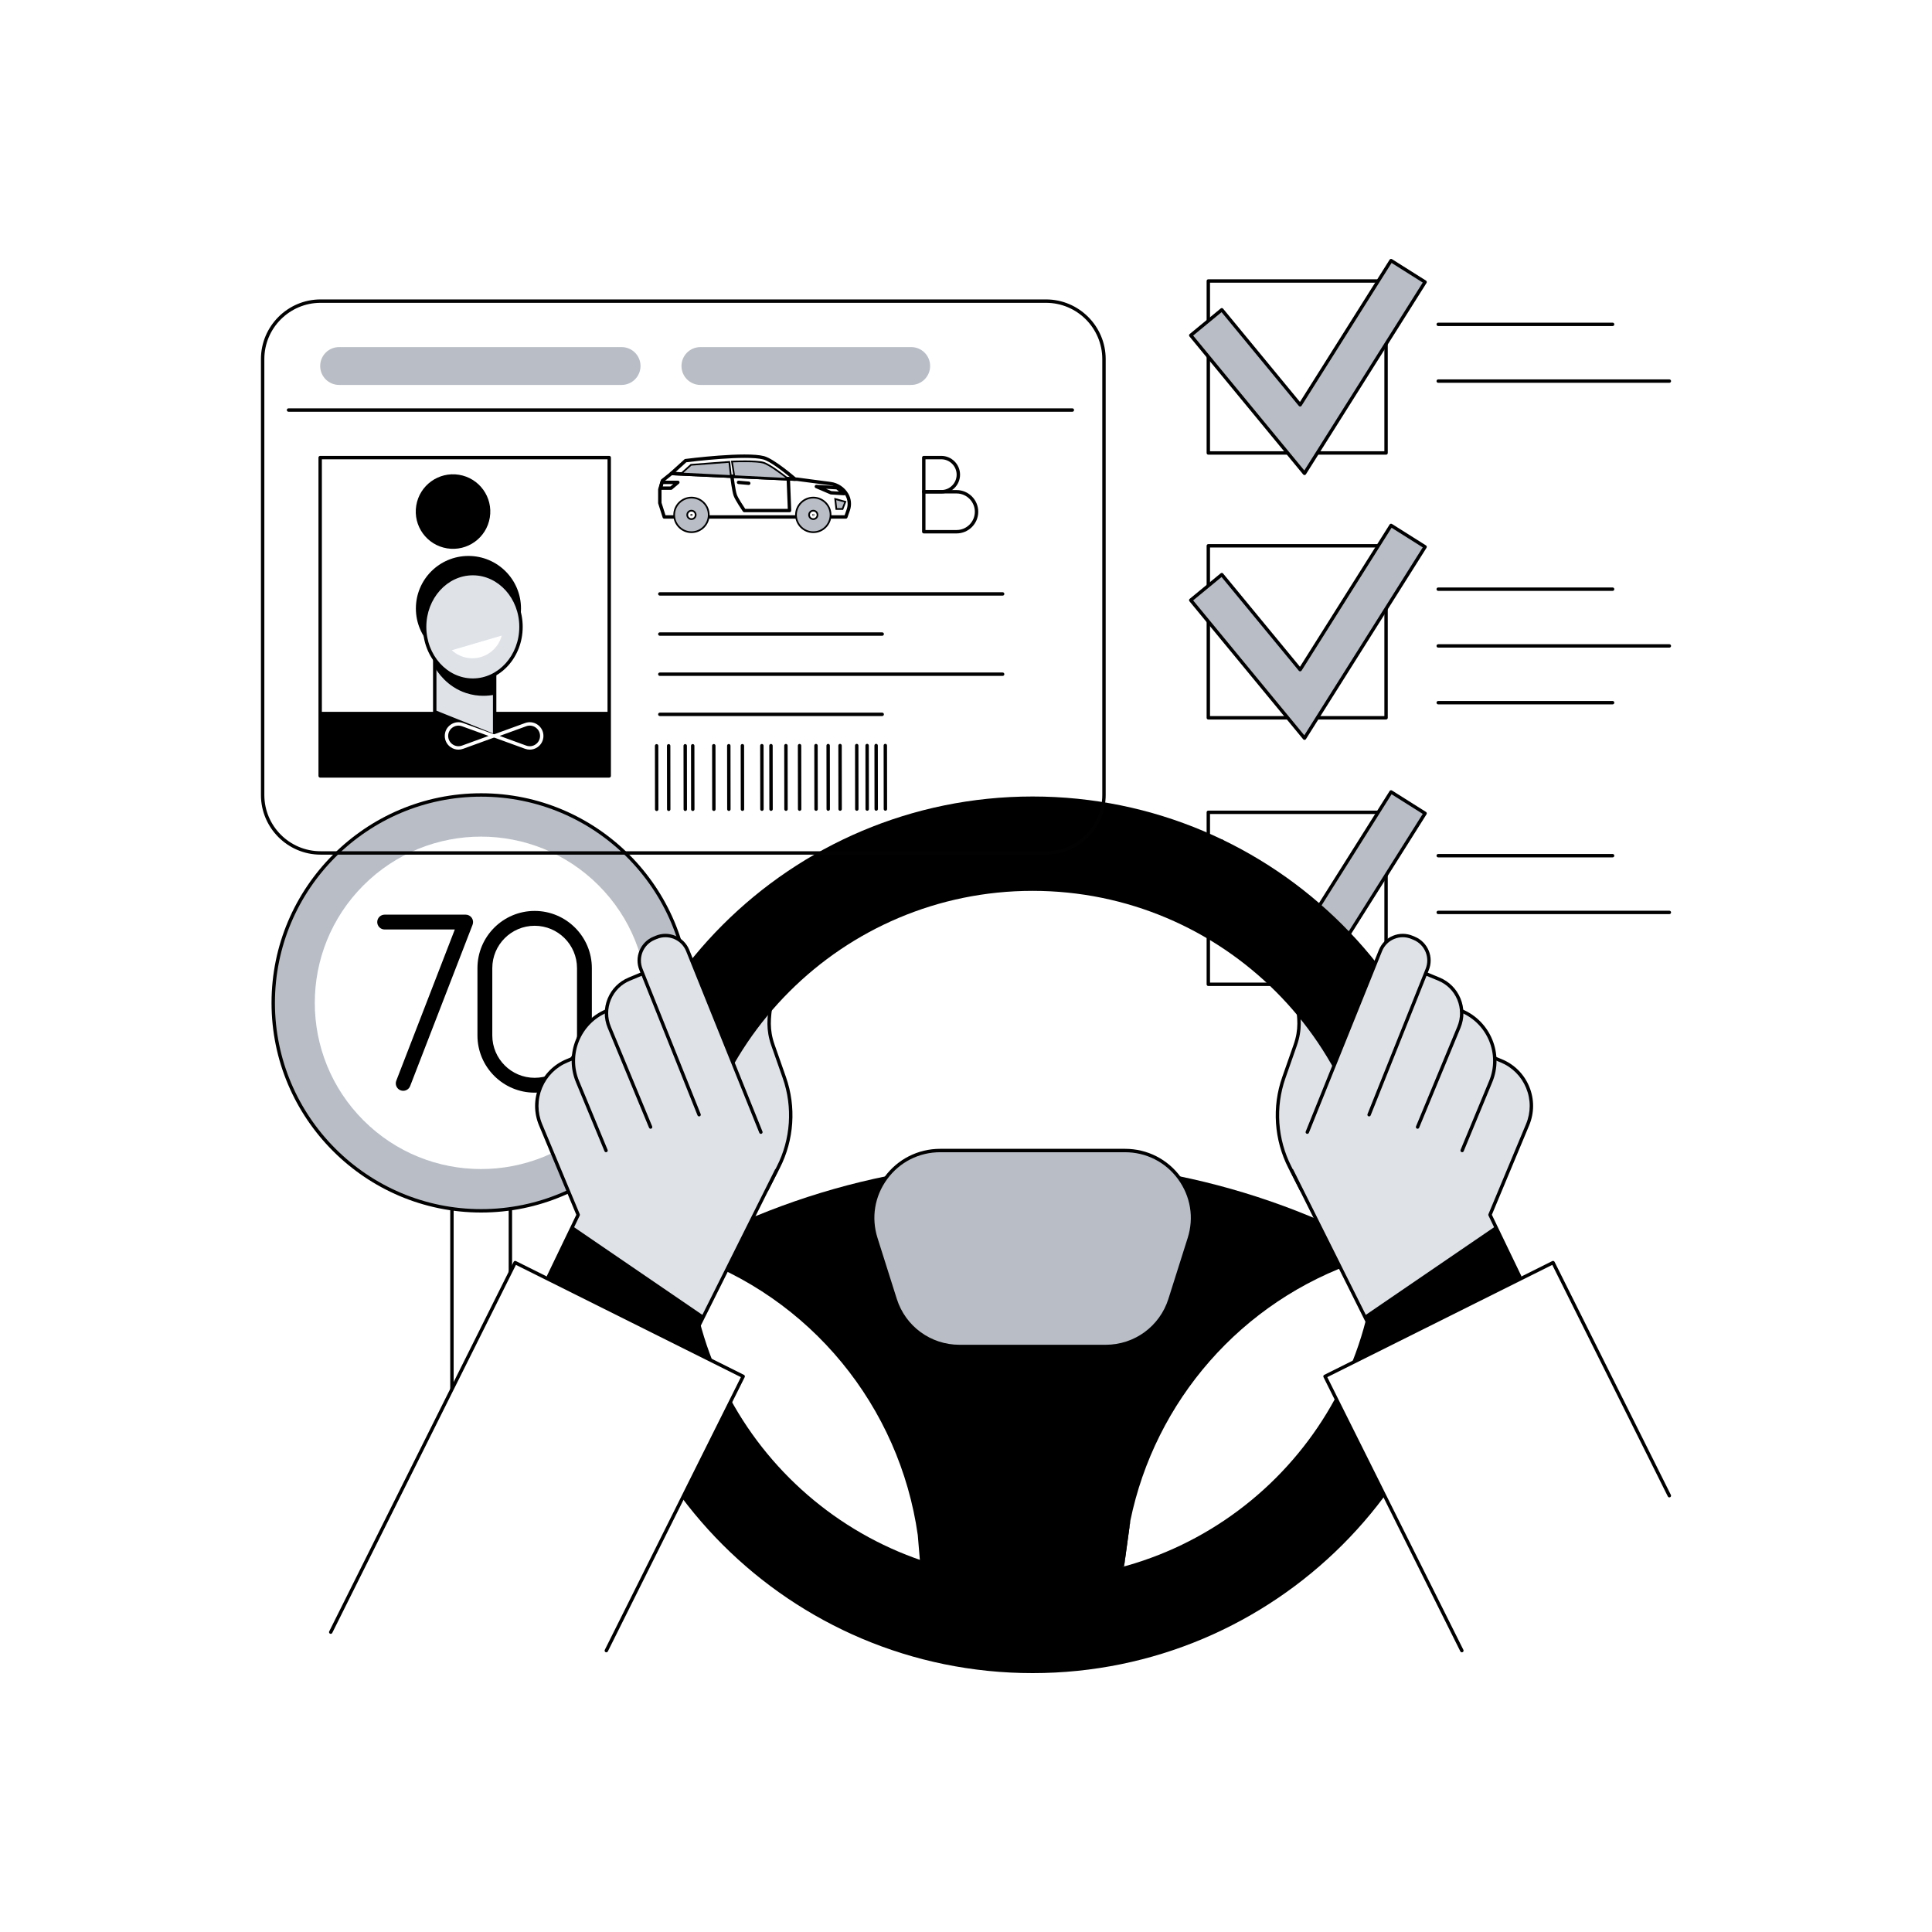 <?xml version="1.0" encoding="utf-8"?>
<!-- Generator: Adobe Illustrator 27.5.0, SVG Export Plug-In . SVG Version: 6.00 Build 0)  -->
<svg version="1.1" xmlns="http://www.w3.org/2000/svg" xmlns:xlink="http://www.w3.org/1999/xlink" x="0px" y="0px"
	 viewBox="0 0 2500 2500" style="enable-background:new 0 0 2500 2500;" xml:space="preserve">
<g id="Background">
	<rect style="fill:#FFFFFF;" width="2500" height="2500"/>
</g>
<g id="Illustration">
	<g id="Driving_license_1_">
		<g>
			<g>
				<rect x="584.808" y="1442.429" style="fill:#FFFFFF;" width="75.626" height="521.657"/>
				<path d="M660.434,1966.289c-1.216,0-2.203-0.985-2.203-2.203v-519.454h-71.219v519.454c0,1.218-0.986,2.203-2.203,2.203
					c-1.216,0-2.203-0.985-2.203-2.203v-521.657c0-1.218,0.986-2.203,2.203-2.203h75.625c1.217,0,2.203,0.985,2.203,2.203v521.657
					C662.637,1965.304,661.651,1966.289,660.434,1966.289z"/>
			</g>
			<g>
				<circle style="fill:#B9BEC6;" cx="622.621" cy="1297.737" r="269.059"/>
				<path d="M622.621,1568.999c-149.573,0-271.261-121.686-271.261-271.261s121.687-271.263,271.261-271.263
					c149.575,0,271.262,121.688,271.262,271.263S772.196,1568.999,622.621,1568.999z M622.621,1030.881
					c-147.145,0-266.855,119.711-266.855,266.857c0,147.144,119.71,266.855,266.855,266.855s266.856-119.711,266.856-266.855
					C889.477,1150.592,769.766,1030.881,622.621,1030.881z"/>
				
					<ellipse transform="matrix(0.707 -0.707 0.707 0.707 -735.277 820.358)" style="fill:#FFFFFF;" cx="622.621" cy="1297.737" rx="215.104" ry="215.104"/>
				<g>
					<path d="M691.837,1413.896c-40.813,0-74.017-33.205-74.017-74.018v-87.12c0-40.815,33.205-74.02,74.017-74.02
						c40.815,0,74.02,33.205,74.02,74.02v87.12C765.856,1380.692,732.652,1413.896,691.837,1413.896z M691.837,1197.95
						c-30.219,0-54.805,24.587-54.805,54.807v87.12c0,30.22,24.586,54.806,54.805,54.806c30.221,0,54.807-24.586,54.807-54.806
						v-87.12C746.644,1222.537,722.058,1197.95,691.837,1197.95z"/>
					<path d="M521.754,1411.497c-1.154,0-2.324-0.209-3.464-0.65c-4.948-1.915-7.406-7.479-5.493-12.427l75.734-195.667h-90.791
						c-5.305,0-9.606-4.301-9.606-9.606c0-5.305,4.301-9.606,9.606-9.606h104.809c3.169,0,6.133,1.562,7.925,4.176
						c1.792,2.614,2.179,5.943,1.034,8.898l-80.793,208.741C529.24,1409.163,525.605,1411.497,521.754,1411.497z"/>
				</g>
			</g>
		</g>
		<g>
			<g>
				<g>
					<path d="M1793.564,1275.892h-230.009c-1.218,0-2.203-0.985-2.203-2.203V1051.13c0-1.218,0.985-2.203,2.203-2.203h230.009
						c1.218,0,2.203,0.985,2.203,2.203v222.559C1795.766,1274.907,1794.781,1275.892,1793.564,1275.892z M1565.758,1271.486h225.603
						v-218.153h-225.603V1271.486z"/>
				</g>
				<g>
					<polygon style="fill:#B9BEC6;" points="1688.011,1300.074 1540.834,1121.482 1580.994,1088.386 1682.38,1211.405 
						1800.028,1024.745 1844.055,1052.494 					"/>
					<path d="M1688.012,1302.277c-0.656,0-1.28-0.292-1.699-0.802l-147.178-178.592c-0.372-0.45-0.549-1.031-0.493-1.611
						c0.056-0.583,0.34-1.119,0.792-1.489l40.161-33.097c0.938-0.774,2.33-0.639,3.1,0.299l99.447,120.666l116.024-184.08
						c0.648-1.03,2.009-1.336,3.038-0.688l44.027,27.749c0.495,0.312,0.845,0.807,0.974,1.377c0.129,0.568,0.026,1.166-0.286,1.661
						l-156.043,247.58c-0.377,0.598-1.018,0.979-1.723,1.024C1688.104,1302.275,1688.057,1302.277,1688.012,1302.277z
						 M1543.933,1121.781l143.839,174.54l153.245-243.138l-40.301-25.399l-116.474,184.797c-0.376,0.598-1.017,0.979-1.723,1.024
						c-0.708,0.019-1.39-0.252-1.839-0.798l-99.985-121.321L1543.933,1121.781z"/>
				</g>
			</g>
			<g>
				<path d="M2086.713,1109.45h-225.666c-1.218,0-2.203-0.985-2.203-2.203c0-1.218,0.985-2.203,2.203-2.203h225.666
					c1.218,0,2.203,0.985,2.203,2.203C2088.916,1108.465,2087.931,1109.45,2086.713,1109.45z"/>
				<path d="M2160.145,1182.882h-299.098c-1.218,0-2.203-0.985-2.203-2.203c0-1.218,0.985-2.203,2.203-2.203h299.098
					c1.218,0,2.203,0.985,2.203,2.203C2162.348,1181.897,2161.363,1182.882,2160.145,1182.882z"/>
			</g>
			<g>
				<g>
					<path d="M1793.564,588.352h-230.009c-1.218,0-2.203-0.985-2.203-2.203V363.588c0-1.218,0.985-2.203,2.203-2.203h230.009
						c1.218,0,2.203,0.985,2.203,2.203v222.561C1795.766,587.367,1794.781,588.352,1793.564,588.352z M1565.758,583.947h225.603
						V365.791h-225.603V583.947z"/>
				</g>
				<g>
					<polygon style="fill:#B9BEC6;" points="1688.011,612.533 1540.834,433.941 1580.994,400.845 1682.38,523.864 1800.028,337.204 
						1844.055,364.953 					"/>
					<path d="M1688.012,614.735c-0.656,0-1.28-0.293-1.699-0.802L1539.134,435.34c-0.372-0.45-0.549-1.03-0.493-1.611
						c0.056-0.583,0.34-1.119,0.792-1.489l40.161-33.095c0.942-0.774,2.33-0.641,3.1,0.299l99.447,120.664l116.024-184.08
						c0.312-0.495,0.807-0.845,1.377-0.975c0.564-0.129,1.164-0.026,1.661,0.286l44.027,27.751c1.028,0.648,1.338,2.009,0.688,3.038
						l-156.043,247.578c-0.377,0.598-1.018,0.979-1.723,1.024C1688.104,614.733,1688.059,614.735,1688.012,614.735z
						 M1543.933,434.239l143.839,174.54l153.245-243.136l-40.301-25.402l-116.474,184.797c-0.376,0.598-1.017,0.979-1.723,1.024
						c-0.727,0.032-1.39-0.252-1.839-0.798l-99.985-121.318L1543.933,434.239z"/>
				</g>
			</g>
			<g>
				<g>
					<path d="M1793.564,931.036h-230.009c-1.218,0-2.203-0.985-2.203-2.203V706.272c0-1.218,0.985-2.203,2.203-2.203h230.009
						c1.218,0,2.203,0.985,2.203,2.203v222.561C1795.766,930.051,1794.781,931.036,1793.564,931.036z M1565.758,926.63h225.603
						V708.474h-225.603V926.63z"/>
				</g>
				<g>
					<polygon style="fill:#B9BEC6;" points="1688.011,955.217 1540.834,776.624 1580.994,743.528 1682.38,866.547 1800.028,679.888 
						1844.055,707.637 					"/>
					<path d="M1688.012,957.421c-0.656,0-1.28-0.293-1.699-0.802l-147.178-178.592c-0.372-0.45-0.549-1.031-0.493-1.611
						c0.056-0.583,0.34-1.119,0.792-1.489l40.161-33.097c0.938-0.774,2.33-0.641,3.1,0.299l99.447,120.664l116.024-184.08
						c0.312-0.495,0.807-0.846,1.377-0.974c0.564-0.129,1.164-0.028,1.661,0.286l44.027,27.751c1.028,0.648,1.338,2.009,0.688,3.038
						l-156.043,247.58c-0.377,0.598-1.018,0.979-1.723,1.024C1688.104,957.419,1688.057,957.421,1688.012,957.421z
						 M1543.933,776.924l143.839,174.54l153.245-243.138l-40.301-25.402l-116.474,184.797c-0.376,0.598-1.017,0.979-1.723,1.024
						c-0.727,0.032-1.39-0.252-1.839-0.798l-99.985-121.318L1543.933,776.924z"/>
				</g>
			</g>
			<g>
				<path d="M2086.713,421.91h-225.666c-1.218,0-2.203-0.985-2.203-2.203c0-1.218,0.985-2.203,2.203-2.203h225.666
					c1.218,0,2.203,0.985,2.203,2.203C2088.916,420.925,2087.931,421.91,2086.713,421.91z"/>
				<path d="M2160.145,495.342h-299.098c-1.218,0-2.203-0.985-2.203-2.203c0-1.218,0.985-2.203,2.203-2.203h299.098
					c1.218,0,2.203,0.985,2.203,2.203C2162.348,494.357,2161.363,495.342,2160.145,495.342z"/>
			</g>
			<g>
				<path d="M2086.713,764.594h-225.666c-1.218,0-2.203-0.985-2.203-2.203s0.985-2.203,2.203-2.203h225.666
					c1.218,0,2.203,0.985,2.203,2.203S2087.931,764.594,2086.713,764.594z"/>
				<path d="M2086.713,911.458h-225.666c-1.218,0-2.203-0.985-2.203-2.203s0.985-2.203,2.203-2.203h225.666
					c1.218,0,2.203,0.985,2.203,2.203S2087.931,911.458,2086.713,911.458z"/>
				<path d="M2160.145,838.026h-299.098c-1.218,0-2.203-0.985-2.203-2.203s0.985-2.203,2.203-2.203h299.098
					c1.218,0,2.203,0.985,2.203,2.203S2161.363,838.026,2160.145,838.026z"/>
			</g>
		</g>
		<g>
			<g>
				<path style="fill:#DFE3E8;" d="M1669.114,1510.455l14.924,29.162c0,0,51.658-114.891,60.766-140.857
					c1.037-4.404,14.777-31.005,9.053-75.244c-0.36-0.88-1.384-42.302-42.587-56.754l-1.102-0.386
					c-17.288-6.064-34.826,8.29-32.394,26.449c2.865,21.397,6.228,36.825-1.819,59.768l-14.716,41.954
					C1647.881,1432.631,1650.727,1474.527,1669.114,1510.455z"/>
				<path style="fill:#FFFFFF;" d="M1744.803,1398.76c1.037-4.404,14.777-31.005,9.053-75.244
					c-0.36-0.88-1.384-42.302-42.587-56.754l-1.102-0.386c-17.288-6.064-34.826,8.29-32.394,26.449
					c1.064,7.944,2.196,15.065,2.788,22.054L1744.803,1398.76z"/>
				<path d="M1684.038,1541.82c-0.826,0-1.583-0.462-1.962-1.198l-14.925-29.162c-18.572-36.293-21.484-79.172-7.99-117.642
					l14.714-41.953c7.093-20.224,5.088-34.551,2.549-52.69c-0.275-1.971-0.557-3.986-0.835-6.058
					c-1.248-9.315,2.353-18.412,9.631-24.337c7.252-5.903,16.848-7.579,25.675-4.483l1.104,0.387
					c35.553,12.471,42.571,44.528,43.937,57.732c0.028,0.269,0.047,0.469,0.065,0.596c0.017,0.073,0.03,0.146,0.041,0.222
					c4.976,38.468-4.487,63.607-8.05,73.071c-0.497,1.325-0.929,2.47-1.043,2.96c-0.019,0.075-0.041,0.151-0.067,0.224
					c-9.035,25.759-60.318,139.881-60.834,141.032c-0.349,0.772-1.108,1.278-1.953,1.299
					C1684.075,1541.82,1684.058,1541.82,1684.038,1541.82z M1671.075,1509.451l12.832,25.077
					c9.356-20.878,50.711-113.456,58.784-136.398c0.194-0.759,0.592-1.818,1.179-3.375c3.453-9.173,12.617-33.52,7.818-70.825
					c-0.047-0.237-0.08-0.538-0.133-1.058c-1.28-12.37-7.839-42.394-41.013-54.03l-1.104-0.387
					c-7.366-2.586-15.385-1.183-21.435,3.743c-6.079,4.95-9.087,12.552-8.046,20.335c0.275,2.063,0.557,4.07,0.833,6.034
					c2.62,18.729,4.69,33.525-2.758,54.757l-14.714,41.953C1650.221,1432.613,1653.048,1474.229,1671.075,1509.451
					L1671.075,1509.451z"/>
			</g>
			<g>
				<path style="fill:#DFE3E8;" d="M1007.113,1510.455l-14.924,29.162c0,0-51.658-114.891-60.766-140.857
					c-1.037-4.404-14.776-31.005-9.053-75.244c0.36-0.88,1.384-42.302,42.586-56.754l1.102-0.386
					c17.289-6.064,34.826,8.29,32.394,26.449c-2.865,21.397-6.228,36.825,1.819,59.768l14.716,41.954
					C1028.346,1432.631,1025.5,1474.527,1007.113,1510.455z"/>
				<path d="M992.188,1541.82c-0.018,0-0.037,0-0.056,0c-0.847-0.021-1.606-0.527-1.953-1.299
					c-0.516-1.151-51.8-115.273-60.835-141.032c-0.026-0.073-0.047-0.148-0.065-0.224c-0.116-0.49-0.546-1.633-1.044-2.956
					c-3.562-9.465-13.027-34.602-8.05-73.075c0.01-0.075,0.023-0.149,0.04-0.222c0.017-0.127,0.037-0.327,0.065-0.596
					c1.367-13.204,8.384-45.262,43.938-57.732l1.1-0.387c8.826-3.098,18.428-1.42,25.679,4.483
					c7.276,5.925,10.877,15.022,9.629,24.337c-0.278,2.072-0.559,4.087-0.836,6.06c-2.537,18.137-4.542,32.464,2.55,52.688
					l14.716,41.953c13.493,38.47,10.58,81.349-7.993,117.64v0.002l-14.925,29.162C993.772,1541.358,993.013,1541.82,992.188,1541.82
					z M933.537,1398.129c8.071,22.943,49.428,115.521,58.782,136.398l12.833-25.077c18.025-35.222,20.852-76.837,7.756-114.174
					l-14.716-41.953c-7.445-21.232-5.376-36.026-2.755-54.757c0.274-1.964,0.555-3.971,0.831-6.034
					c1.042-7.783-1.964-15.386-8.044-20.335c-6.053-4.926-14.071-6.327-21.438-3.743l-1.1,0.387
					c-33.175,11.636-39.735,41.661-41.015,54.03c-0.054,0.521-0.085,0.822-0.133,1.058c-4.798,37.309,4.367,61.654,7.82,70.827
					C932.945,1396.313,933.343,1397.37,933.537,1398.129z M1007.114,1510.455h0.021H1007.114z"/>
			</g>
			<g>
				<path d="M1462.688,1967.642c-4.003,19.433-6.751,39.245-8.154,59.336L1462.688,1967.642z"/>
				<path d="M1336.178,1030.666c-313.237,0-567.167,253.929-567.167,567.167S1022.941,2165,1336.178,2165
					c313.238,0,567.167-253.929,567.167-567.167S1649.416,1030.666,1336.178,1030.666z M1336.178,2042.909
					c-245.808,0-445.076-199.268-445.076-445.076s199.268-445.076,445.076-445.076c245.809,0,445.076,199.268,445.076,445.076
					S1581.987,2042.909,1336.178,2042.909z"/>
				<path d="M1523.966,1521.667l-375.561-0.003c-92.788,18.884-183.378,51.912-268.482,99.085l5.122,1.722
					c164.841,55.411,279.147,198.648,302.543,363.836l3.429,40.67l138.843,53.779l124.675-53.779l8.154-59.337v0.001
					c31.741-154.101,142.985-284.112,297.741-336.134l32.005-10.758C1707.334,1573.579,1616.748,1540.551,1523.966,1521.667z"/>
				<path style="fill:#B9BEC6;" d="M1430.732,1742.337h-189.107c-38.102,0-71.811-24.691-83.304-61.019l-24.936-78.82
					c-17.819-56.323,24.229-113.728,83.304-113.728h238.98c59.074,0,101.123,57.405,83.304,113.728l-24.936,78.82
					C1502.543,1717.646,1468.834,1742.337,1430.732,1742.337z"/>
				<path d="M1430.732,1744.541h-189.107c-39.245,0-73.567-25.139-85.405-62.557l-24.936-78.819
					c-8.707-27.523-3.919-56.663,13.14-79.952c17.058-23.287,43.398-36.644,72.265-36.644h238.979
					c28.867,0,55.207,13.357,72.264,36.644c17.057,23.287,21.848,52.43,13.14,79.952l-24.937,78.819
					C1504.299,1719.401,1469.979,1744.541,1430.732,1744.541z M1216.689,1490.974c-27.448,0-52.492,12.699-68.71,34.843
					c-16.219,22.142-20.773,49.85-12.493,76.018l24.936,78.819c11.255,35.577,43.888,59.481,81.203,59.481h189.107
					c37.315,0,69.949-23.904,81.204-59.481l24.937-78.819c8.278-26.17,3.724-53.877-12.494-76.02
					c-16.22-22.143-41.263-34.841-68.71-34.841H1216.689z"/>
			</g>
			<g>
				<path style="fill:#DFE3E8;" d="M1786.428,1229.768l-78.42,195.702l60.274,24.962l78.42-195.702
					c6.57-15.865-0.964-34.052-16.829-40.622l-2.823-1.169C1811.185,1206.369,1792.998,1213.903,1786.428,1229.768z"/>
				<polygon style="fill:#DFE3E8;" points="1726.207,1381.527 1671.377,1513.918 1726.289,1623.252 1880.16,1687.511 
					1965.601,1481.205 				"/>
				<path style="fill:#DFE3E8;" d="M1891.086,1307.997l-32.119-13.302l-24.961,60.274l36.536,15.132l-38.809,93.708l60.274,24.961
					l36.98-89.29C1943.783,1363.753,1926.814,1322.794,1891.086,1307.997z"/>
				<path style="fill:#DFE3E8;" d="M1942.124,1372.849l-38.54-15.697l-24.961,60.274l36.536,15.132l-38.809,93.708l60.274,24.961
					l39.938-95.56C1990.094,1423.288,1974.625,1386.087,1942.124,1372.849z"/>
				
					<rect x="1717.694" y="1455.283" transform="matrix(0.895 -0.447 0.447 0.895 -515.409 978.779)" style="fill:#DFE3E8;" width="202.501" height="255.275"/>
				<polygon points="1765.546,1702.667 1785.342,1742.336 1966.534,1651.914 1935.278,1586.697 				"/>
				<path d="M1785.344,1744.541c-0.809,0-1.588-0.445-1.973-1.218l-114.036-228.2c-0.544-1.089-0.103-2.412,0.985-2.956
					c1.089-0.542,2.414-0.103,2.956,0.985l113.051,226.231l177.282-88.471l-37.537-77.988c-0.271-0.566-0.29-1.224-0.047-1.803
					l48.665-116.605c6.286-15.061,6.314-31.662,0.08-46.744c-6.232-15.08-17.971-26.815-33.054-33.045l-8.035-3.319
					c-1.125-0.465-1.659-1.751-1.194-2.876c0.465-1.125,1.76-1.656,2.876-1.194l8.035,3.319
					c16.173,6.677,28.76,19.262,35.443,35.433c6.684,16.173,6.654,33.972-0.086,50.121l-48.284,115.693l38.049,79.055
					c0.521,1.084,0.075,2.388-1.003,2.926l-181.193,90.422C1786.009,1744.468,1785.673,1744.541,1785.344,1744.541z"/>
				<path style="fill:#DFE3E8;" d="M1845.784,1260.271l-73.501,177.475l60.274,24.962l55.242-133.388
					c10.084-24.349-1.48-52.262-25.829-62.346L1845.784,1260.271z"/>
				<path d="M1892.006,1490.974c-0.282,0-0.568-0.054-0.843-0.168c-1.123-0.465-1.656-1.753-1.192-2.878l36.979-89.289
					c14.185-34.252-2.033-73.897-36.156-88.375c-1.121-0.475-1.643-1.768-1.168-2.889c0.478-1.121,1.771-1.639,2.889-1.168
					c36.339,15.42,53.613,57.64,38.505,94.118l-36.98,89.289C1893.69,1490.462,1892.868,1490.974,1892.006,1490.974z"/>
				<path d="M1834.34,1460.607c-0.282,0-0.568-0.054-0.843-0.168c-1.123-0.465-1.656-1.753-1.192-2.878l53.46-129.082
					c4.651-11.234,4.651-23.605-0.002-34.837c-4.653-11.231-13.402-19.98-24.636-24.631l-15.117-6.26
					c-1.123-0.465-1.656-1.753-1.192-2.878c0.465-1.125,1.762-1.656,2.878-1.192l15.117,6.26c12.32,5.1,21.915,14.695,27.019,27.015
					c5.103,12.32,5.105,25.89,0.002,38.21l-53.46,129.082C1836.025,1460.095,1835.203,1460.607,1834.34,1460.607z"/>
				<path d="M1691.636,1467.203c-0.275,0-0.553-0.052-0.824-0.159c-1.127-0.456-1.674-1.738-1.22-2.868l94.792-235.232
					c3.412-8.235,9.81-14.635,18.027-18.038c8.211-3.407,17.261-3.405,25.481-0.002l2.825,1.17
					c8.215,3.403,14.615,9.801,18.019,18.016c3.403,8.218,3.403,17.266,0,25.483l-75.099,187.686
					c-0.452,1.131-1.743,1.678-2.863,1.228c-1.13-0.452-1.68-1.734-1.228-2.863l75.11-187.712
					c2.964-7.155,2.964-15.007,0.011-22.136c-2.954-7.129-8.506-12.679-15.635-15.633l-2.824-1.17
					c-7.125-2.951-14.977-2.954-22.11,0.002c-7.129,2.954-12.681,8.506-15.633,15.635l-94.783,235.213
					C1693.334,1466.682,1692.508,1467.203,1691.636,1467.203z"/>
			</g>
			<g>
				<polygon style="fill:#FFFFFF;" points="1891.655,2135.901 1714.561,1781.031 2009.618,1633.786 2160.145,1935.418 				"/>
				<path d="M1891.657,2138.105c-0.809,0-1.588-0.448-1.973-1.22l-177.095-354.87c-0.544-1.089-0.101-2.411,0.987-2.954
					l295.058-147.247c0.523-0.263,1.127-0.303,1.682-0.118c0.553,0.185,1.011,0.583,1.271,1.106l150.527,301.634
					c0.544,1.089,0.101,2.411-0.987,2.954c-1.093,0.553-2.411,0.101-2.954-0.987l-149.544-299.663l-291.117,145.281l176.112,352.9
					c0.544,1.089,0.101,2.412-0.987,2.954C1892.322,2138.032,1891.986,2138.105,1891.657,2138.105z"/>
			</g>
			<g>
				<path style="fill:#DFE3E8;" d="M889.799,1229.768l78.42,195.702l-60.274,24.962l-78.42-195.702
					c-6.57-15.865,0.964-34.052,16.829-40.622l2.823-1.169C865.042,1206.369,883.229,1213.903,889.799,1229.768z"/>
				<polygon style="fill:#DFE3E8;" points="950.02,1381.527 1004.849,1513.918 949.938,1623.252 796.067,1687.511 710.625,1481.205 
									"/>
				<path style="fill:#DFE3E8;" d="M785.141,1307.997l32.119-13.302l24.961,60.274l-36.536,15.132l38.809,93.708l-60.274,24.961
					l-36.98-89.29C732.444,1363.753,749.412,1322.794,785.141,1307.997z"/>
				<path style="fill:#DFE3E8;" d="M734.103,1372.849l38.54-15.697l24.961,60.274l-36.536,15.132l38.809,93.708l-60.274,24.961
					l-39.938-95.56C686.133,1423.288,701.602,1386.087,734.103,1372.849z"/>
				
					<rect x="756.032" y="1455.283" transform="matrix(-0.895 -0.447 0.447 -0.895 917.536 3382.069)" style="fill:#DFE3E8;" width="202.501" height="255.275"/>
				<polygon points="910.68,1702.667 890.885,1742.336 709.693,1651.914 740.948,1586.697 				"/>
				<path d="M890.882,1744.541c-0.33,0-0.666-0.073-0.981-0.232l-181.191-90.422c-1.078-0.538-1.524-1.841-1.001-2.926
					l38.047-79.055l-48.283-115.693c-6.74-16.149-6.771-33.949-0.087-50.121c6.683-16.171,19.271-28.755,35.444-35.433l8.036-3.319
					c1.128-0.467,2.413,0.069,2.877,1.194c0.465,1.125-0.071,2.414-1.195,2.876l-8.036,3.319
					c-15.083,6.23-26.822,17.965-33.055,33.047c-6.233,15.08-6.204,31.681,0.082,46.742l48.664,116.605
					c0.242,0.579,0.225,1.237-0.048,1.803l-37.534,77.988l177.278,88.471l113.053-226.231c0.544-1.089,1.869-1.527,2.955-0.985
					c1.089,0.544,1.531,1.867,0.986,2.956l-114.037,228.2C892.469,1744.095,891.691,1744.541,890.882,1744.541z"/>
				<path style="fill:#DFE3E8;" d="M830.443,1260.271l73.501,177.475l-60.274,24.962l-55.242-133.388
					c-10.084-24.349,1.48-52.262,25.829-62.346L830.443,1260.271z"/>
				<path d="M784.222,1490.974c-0.865,0-1.684-0.512-2.036-1.36l-36.979-89.289c-15.108-36.478,2.165-78.698,38.505-94.118
					c1.118-0.473,2.413,0.047,2.888,1.168c0.476,1.121-0.047,2.414-1.167,2.889c-34.123,14.478-50.342,54.123-36.156,88.375
					l36.979,89.289c0.466,1.125-0.068,2.414-1.192,2.878C784.788,1490.92,784.503,1490.974,784.222,1490.974z"/>
				<path d="M841.888,1460.607c-0.865,0-1.684-0.512-2.036-1.359l-53.459-129.082c-5.103-12.32-5.102-25.89,0.002-38.21
					c5.104-12.32,14.699-21.915,27.018-27.015l15.117-6.26c1.126-0.467,2.414,0.069,2.878,1.192
					c0.466,1.125-0.068,2.414-1.192,2.878l-15.117,6.26c-11.233,4.651-19.982,13.4-24.635,24.631
					c-4.653,11.232-4.654,23.605-0.002,34.837l53.459,129.082c0.466,1.125-0.068,2.414-1.192,2.878
					C842.454,1460.553,842.169,1460.607,841.888,1460.607z"/>
				<path d="M984.591,1467.203c-0.872,0-1.698-0.521-2.045-1.379l-94.792-235.232c-2.944-7.11-8.496-12.662-15.624-15.616
					c-7.129-2.954-14.981-2.956-22.11-0.002l-2.823,1.17c-14.718,6.094-21.732,23.027-15.637,37.743l75.121,187.737
					c0.453,1.129-0.097,2.412-1.226,2.863c-1.133,0.452-2.412-0.097-2.863-1.228l-75.111-187.712
					c-7.014-16.937,1.07-36.45,18.031-43.474l2.823-1.17c8.219-3.401,17.268-3.403,25.482,0.002
					c8.217,3.403,14.615,9.803,18.018,18.019l94.8,235.251c0.454,1.129-0.091,2.411-1.221,2.868
					C985.144,1467.151,984.865,1467.203,984.591,1467.203z"/>
			</g>
			<g>
				<polygon style="fill:#FFFFFF;" points="784.572,2135.901 961.666,1781.031 666.609,1633.786 427.968,2111.985 				"/>
				<path d="M784.57,2138.105c-0.33,0-0.666-0.073-0.981-0.232c-1.09-0.542-1.532-1.865-0.987-2.954l176.11-352.9l-291.114-145.281
					l-237.657,476.229c-0.541,1.086-1.865,1.534-2.955,0.987c-1.089-0.542-1.531-1.865-0.986-2.954l238.641-478.2
					c0.26-0.523,0.719-0.921,1.273-1.106c0.554-0.187,1.158-0.142,1.682,0.118l295.057,147.247c1.089,0.542,1.531,1.865,0.986,2.954
					l-177.094,354.87C786.157,2137.657,785.378,2138.105,784.57,2138.105z"/>
			</g>
		</g>
		<g>
			<path style="fill:#020202;" d="M1353.522,1105.911H414.883c-42.586,0-77.231-34.648-77.231-77.233V464.678
				c0-42.586,34.645-77.233,77.231-77.233h938.639c42.586,0,77.231,34.648,77.231,77.233v563.999
				C1430.753,1071.263,1396.108,1105.911,1353.522,1105.911z M414.883,391.851c-40.156,0-72.825,32.671-72.825,72.828v563.999
				c0,40.157,32.669,72.827,72.825,72.827h938.639c40.157,0,72.825-32.671,72.825-72.827V464.678
				c0-40.157-32.669-72.828-72.825-72.828H414.883z"/>
			<g>
				<rect x="414.303" y="921.109" width="374.025" height="82.929"/>
				<g>
					<g>
						<g>
							<polygon style="fill:#DFE3E8;" points="562.556,921.109 640.075,952.277 640.075,834.058 562.556,834.058 							"/>
							<path d="M640.075,954.48c-0.278,0-0.557-0.052-0.822-0.159l-77.519-31.169c-0.835-0.336-1.381-1.144-1.381-2.044v-87.051
								c0-1.218,0.986-2.203,2.203-2.203h77.519c1.217,0,2.203,0.985,2.203,2.203v118.221c0,0.731-0.363,1.416-0.969,1.824
								C640.939,954.353,640.508,954.48,640.075,954.48z M564.758,919.619l73.114,29.399V836.259h-73.114V919.619z"/>
						</g>
						<path d="M562.556,863.449v-29.391h77.519v64.875c-6.997,1.394-20.94,3.147-36.953-2.129
							C578.059,888.546,565.756,868.945,562.556,863.449z"/>
					</g>
					<g>
						<circle cx="606.158" cy="787.401" r="68.008"/>
						<g>
							<ellipse style="fill:#DFE3E8;" cx="611.818" cy="811.164" rx="62.347" ry="68.91"/>
							<path d="M611.819,882.276c-35.593,0-64.551-31.901-64.551-71.113c0-39.213,28.958-71.113,64.551-71.113
								c35.593,0,64.55,31.901,64.55,71.113C676.368,850.376,647.412,882.276,611.819,882.276z M611.819,744.456
								c-33.164,0-60.145,29.926-60.145,66.707c0,36.782,26.981,66.707,60.145,66.707c33.163,0,60.144-29.926,60.144-66.707
								C671.963,774.382,644.982,744.456,611.819,744.456z"/>
						</g>
						<path style="fill:#FFFFFF;" d="M584.719,841.419c6.026,5.521,13.785,9.249,22.542,10.139
							c19.523,1.984,37.118-10.692,41.96-29.092L584.719,841.419z"/>
						
							<ellipse transform="matrix(0.16 -0.987 0.987 0.16 -161.023 1134.795)" cx="586.384" cy="662.027" rx="48.234" ry="48.234"/>
					</g>
				</g>
				<g>
					<path style="fill:#FFFFFF;" d="M685.541,970.025c-2.044,0-4.107-0.361-6.117-1.093l0,0l0,0l-40.102-14.585
						c-0.87-0.316-1.45-1.142-1.45-2.07s0.58-1.753,1.45-2.07l40.102-14.585c5.509-2.007,11.424-1.224,16.226,2.138
						c4.802,3.365,7.555,8.654,7.555,14.516c0,5.864-2.755,11.154-7.557,14.519C692.598,968.932,689.099,970.025,685.541,970.025z
						 M646.52,952.277l34.41,12.516l0,0c4.139,1.504,8.582,0.921,12.191-1.607c3.609-2.528,5.678-6.503,5.678-10.909
						s-2.07-8.381-5.677-10.907c-3.61-2.53-8.053-3.115-12.192-1.609L646.52,952.277z"/>
					<path style="fill:#FFFFFF;" d="M593.199,970.025c-3.558,0-7.057-1.093-10.106-3.229c-4.803-3.365-7.557-8.654-7.557-14.519
						c0-5.862,2.754-11.152,7.555-14.516c4.803-3.36,10.717-4.143,16.226-2.138l0,0l40.102,14.585c0.87,0.316,1.45,1.142,1.45,2.07
						s-0.58,1.753-1.45,2.07l-40.102,14.585C597.307,969.663,595.242,970.025,593.199,970.025z M593.214,938.942
						c-2.674,0-5.304,0.822-7.596,2.429c-3.608,2.525-5.677,6.501-5.677,10.907s2.07,8.381,5.678,10.909
						c3.608,2.526,8.051,3.109,12.191,1.607l34.41-12.516l-34.41-12.516C596.3,939.213,594.75,938.942,593.214,938.942z"/>
				</g>
				<path d="M788.329,1006.24H414.303c-1.217,0-2.203-0.985-2.203-2.203V592.108c0-1.218,0.986-2.203,2.203-2.203h374.026
					c1.216,0,2.203,0.985,2.203,2.203v411.929C790.532,1005.255,789.545,1006.24,788.329,1006.24z M416.506,1001.835h369.62V594.311
					h-369.62V1001.835z"/>
			</g>
			<path style="fill:#020202;" d="M1387.628,532.797H373.35c-1.217,0-2.203-0.985-2.203-2.203s0.986-2.203,2.203-2.203h1014.277
				c1.218,0,2.203,0.985,2.203,2.203S1388.845,532.797,1387.628,532.797z"/>
			<path style="fill:#B9BEC6;" d="M804.354,498.101H438.792c-13.525,0-24.489-10.964-24.489-24.489v0
				c0-13.525,10.964-24.489,24.489-24.489h365.561c13.525,0,24.489,10.964,24.489,24.489v0
				C828.842,487.137,817.878,498.101,804.354,498.101z"/>
			<path style="fill:#B9BEC6;" d="M1179.094,498.101h-272.77c-13.525,0-24.489-10.964-24.489-24.489v0
				c0-13.525,10.964-24.489,24.489-24.489h272.77c13.525,0,24.489,10.964,24.489,24.489v0
				C1203.583,487.137,1192.619,498.101,1179.094,498.101z"/>
			<g>
				<g>
					<g>
						<path style="fill:#FFFFFF;" d="M1094.5,668.95H859.55l-5.739-18.076v-17.502l3.443-11.477l11.477-9.182l162.973,7.46
							l42.255,5.533c9.278,1.215,17.464,6.673,22.152,14.771l0,0c3.294,5.69,3.944,12.533,1.78,18.741L1094.5,668.95z"/>
						<path d="M1095.282,670.052H858.744l-6.034-19.178l0.046-17.819l3.542-11.806l12.07-9.655l0.414,0.019l162.974,7.46
							l42.348,5.539c9.552,1.252,18.136,6.976,22.961,15.31c3.458,5.974,4.139,13.138,1.868,19.656L1095.282,670.052z
							 M860.355,667.849h233.363l3.134-8.994c2.06-5.912,1.442-12.408-1.694-17.825c-4.485-7.749-12.463-13.069-21.341-14.23
							l-42.255-5.533l-162.467-7.435l-10.884,8.708l-3.298,10.993v17.171L860.355,667.849z"/>
					</g>
					<path d="M868.324,633.853h-13.518c-0.673,0-1.309-0.308-1.727-0.835c-0.417-0.529-0.571-1.22-0.416-1.874l1.761-7.465
						c0.234-0.994,1.122-1.697,2.144-1.697h20.565c0.924,0,1.75,0.577,2.068,1.443c0.318,0.869,0.061,1.841-0.644,2.44l-8.807,7.465
						C869.35,633.668,868.846,633.853,868.324,633.853z M857.589,629.447h9.928l3.609-3.059H858.31L857.589,629.447z"/>
					<g>
						<path style="fill:#FFFFFF;" d="M1028.802,620.04l-160.071-7.327l18.363-16.642c0,0,77.555-9.99,101.087-3.682
							C1000.895,595.798,1028.802,620.04,1028.802,620.04z"/>
						<path d="M1031.915,621.285l-165.903-7.594l20.599-18.668l0.343-0.045c3.176-0.407,78.041-9.947,101.512-3.653
							c12.813,3.435,39.912,26.886,41.059,27.882L1031.915,621.285z M871.45,611.734l154.181,7.058
							c-7.057-5.922-27.579-22.616-37.736-25.337c-22.264-5.972-94.687,2.956-100.318,3.666L871.45,611.734z"/>
					</g>
					<path d="M1094.5,671.153h-234.95c-0.959,0-1.809-0.622-2.1-1.536l-5.738-18.077c-0.069-0.215-0.103-0.441-0.103-0.667v-17.502
						c0-0.215,0.031-0.428,0.092-0.632l3.443-11.477c0.129-0.428,0.385-0.809,0.735-1.089l11.477-9.181
						c0.417-0.331,0.942-0.499,1.477-0.48l162.974,7.46l43.101,5.636c9.474,1.239,17.989,6.916,22.777,15.188
						c3.831,6.619,4.585,14.555,2.069,21.777l-3.173,9.102C1096.271,670.559,1095.437,671.153,1094.5,671.153z M861.162,666.747
						h231.773l2.658-7.624c2.094-6.008,1.466-12.613-1.721-18.12c-4.108-7.095-11.411-11.963-19.537-13.028l-42.916-5.619
						l-161.959-7.404l-10.292,8.233l-3.153,10.509v16.838L861.162,666.747z"/>
					<path d="M1028.803,622.243c-0.034,0-0.068,0-0.102-0.002l-160.071-7.327c-0.891-0.041-1.669-0.615-1.972-1.454
						c-0.302-0.841-0.068-1.779,0.594-2.379l18.364-16.642c0.333-0.301,0.751-0.495,1.197-0.553
						c3.185-0.409,78.259-9.973,101.938-3.623c13.056,3.498,40.341,27.11,41.496,28.114c0.708,0.615,0.949,1.611,0.601,2.48
						C1030.513,621.696,1029.699,622.243,1028.803,622.243z M874.17,610.757l148.234,6.785
						c-8.509-7.006-25.849-20.628-34.794-23.025c-21.691-5.817-91.848,2.691-99.551,3.653L874.17,610.757z"/>
					<g>
						
							<ellipse transform="matrix(0.707 -0.707 0.707 0.707 -209.061 827.827)" style="fill:#B9BEC6;" cx="894.746" cy="666.272" rx="22.38" ry="22.38"/>
						<path d="M894.746,689.755c-12.948,0-23.482-10.535-23.482-23.483s10.534-23.481,23.482-23.481s23.482,10.532,23.482,23.481
							S907.694,689.755,894.746,689.755z M894.746,644.994c-11.733,0-21.279,9.545-21.279,21.278s9.546,21.28,21.279,21.28
							s21.279-9.547,21.279-21.28S906.478,644.994,894.746,644.994z"/>
					</g>
					<g>
						<path style="fill:#FFFFFF;" d="M894.746,671.738c-3.015,0-5.467-2.453-5.467-5.466c0-3.013,2.453-5.466,5.467-5.466
							c3.015,0,5.466,2.453,5.466,5.466C900.212,669.285,897.761,671.738,894.746,671.738z M894.746,666.001
							c-0.151,0-0.273,0.122-0.273,0.271c0,0.299,0.545,0.299,0.544,0C895.018,666.122,894.896,666.001,894.746,666.001z"/>
						<path d="M894.747,672.839c-3.623,0-6.57-2.947-6.57-6.568s2.947-6.568,6.57-6.568c3.622,0,6.568,2.947,6.568,6.568
							S898.368,672.839,894.747,672.839z M894.747,661.907c-2.408,0-4.367,1.958-4.367,4.365c0,2.407,1.959,4.365,4.367,4.365
							c2.407,0,4.365-1.958,4.365-4.365C899.112,663.865,897.154,661.907,894.747,661.907z M894.746,667.597
							c-0.249,0-0.497-0.062-0.713-0.187l-0.552-0.318l-0.109-0.82c0-0.757,0.616-1.372,1.375-1.372
							c0.757,0,1.372,0.615,1.372,1.372v0.635l-0.655,0.501C895.246,667.535,894.996,667.597,894.746,667.597z M893.916,666.276
							c0,0.454,0.372,0.826,0.83,0.826c0.457,0,0.828-0.372,0.828-0.83h-0.77l0.107,0.183L893.916,666.276z M894.746,665.394
							c-0.132,0-0.265,0.037-0.387,0.108l0.312,0.54l0.46-0.542C895.009,665.431,894.877,665.394,894.746,665.394z"/>
					</g>
					<g>
						
							<ellipse transform="matrix(0.23 -0.973 0.973 0.23 162.152 1537.433)" style="fill:#B9BEC6;" cx="1052.391" cy="666.272" rx="22.38" ry="22.38"/>
						<path d="M1052.392,689.755c-12.948,0-23.482-10.535-23.482-23.483s10.533-23.481,23.482-23.481s23.482,10.532,23.482,23.481
							S1065.34,689.755,1052.392,689.755z M1052.392,644.994c-11.733,0-21.279,9.545-21.279,21.278s9.546,21.28,21.279,21.28
							s21.279-9.547,21.279-21.28S1064.124,644.994,1052.392,644.994z"/>
					</g>
					<g>
						<path style="fill:#FFFFFF;" d="M1052.392,671.738c-3.016,0-5.469-2.453-5.469-5.466c0-3.013,2.453-5.466,5.469-5.466
							c3.013,0,5.466,2.453,5.466,5.466C1057.859,669.285,1055.406,671.738,1052.392,671.738z M1052.392,666.001
							c-0.152,0-0.274,0.122-0.274,0.271c0.002,0.297,0.548,0.302,0.545,0C1052.664,666.122,1052.542,666.001,1052.392,666.001z"/>
						<path d="M1052.393,672.839c-3.624,0-6.571-2.947-6.571-6.568s2.947-6.568,6.571-6.568c3.621,0,6.568,2.947,6.568,6.568
							S1056.014,672.839,1052.393,672.839z M1052.393,661.907c-2.408,0-4.368,1.958-4.368,4.365c0,2.407,1.96,4.365,4.368,4.365
							c2.407,0,4.365-1.958,4.365-4.365C1056.757,663.865,1054.8,661.907,1052.393,661.907z M1052.394,667.597
							c-0.768,0-1.371-0.576-1.377-1.317c0-0.766,0.618-1.381,1.376-1.381c0.757,0,1.372,0.615,1.372,1.372
							c0.005,0.734-0.593,1.321-1.361,1.325C1052.401,667.597,1052.397,667.597,1052.394,667.597z M1052.395,665.394
							c-0.002,0-0.004,0-0.005,0c-0.452,0.004-0.83,0.409-0.827,0.886c0,0.45,0.372,0.822,0.83,0.822
							c0.456,0,0.827-0.372,0.827-0.83C1053.217,665.792,1052.839,665.394,1052.395,665.394z"/>
					</g>
					<path d="M1092.152,640.93c-0.047,0-0.095-0.002-0.142-0.004l-16.838-1.08c-0.25-0.017-0.496-0.075-0.726-0.174l-18.933-8.102
						c-0.983-0.419-1.523-1.486-1.278-2.53c0.246-1.041,1.208-1.742,2.273-1.693l26.795,1.557c0.478,0.028,0.934,0.211,1.298,0.521
						l8.976,7.624c0.724,0.613,0.972,1.622,0.616,2.504C1093.855,640.388,1093.044,640.93,1092.152,640.93z M1075.831,635.473
						l9.828,0.63l-3.348-2.844l-13.484-0.783L1075.831,635.473z"/>
					<g>
						<polygon style="fill:#B9BEC6;" points="1090.237,658.621 1082.203,658.621 1080.769,645.709 1093.824,649.296 						"/>
						<path d="M1090.993,659.721h-9.775l-1.724-15.506l15.795,4.341L1090.993,659.721z M1083.19,657.518h6.291l2.878-7.482
							l-10.317-2.835L1083.19,657.518z"/>
					</g>
					<g>
						<path style="fill:#B9BEC6;" d="M1020.036,619.71l-69.896-3.551l-2.983-18.925c0,0,30.797-1.336,40.552,1.435
							C996.985,601.303,1020.036,619.71,1020.036,619.71z"/>
						<path d="M1023.396,620.984l-74.204-3.771l-3.315-21.026l1.233-0.054c1.264-0.054,31.087-1.306,40.901,1.476
							c9.381,2.663,31.764,20.484,32.713,21.241L1023.396,620.984z M951.089,615.105l65.523,3.328
							c-6.355-4.903-22.108-16.689-29.204-18.703c-8.381-2.384-33.147-1.652-38.971-1.444L951.089,615.105z"/>
					</g>
					<g>
						<polygon style="fill:#B9BEC6;" points="881.689,612.682 945.768,615.937 943.706,597.67 894.196,601.466 						"/>
						<path d="M947.008,617.103l-68.045-3.457l14.776-13.249l0.373-0.03l50.57-3.876L947.008,617.103z M884.414,611.719
							l60.114,3.053l-1.797-15.923l-48.078,3.687L884.414,611.719z"/>
					</g>
					<path d="M1021.662,662.832H963.13c-0.726,0-1.406-0.357-1.817-0.957c-0.4-0.583-9.822-14.349-11.975-20.292
						c-2.087-5.755-4.276-23.451-4.368-24.201c-0.148-1.209,0.711-2.306,1.918-2.455c1.206-0.166,2.306,0.708,2.456,1.917
						c0.022,0.179,2.219,17.948,4.136,23.238c1.662,4.584,8.645,15.119,10.819,18.346h55.073l-1.536-39.088
						c-0.048-1.216,0.898-2.24,2.115-2.287c1.218-0.049,2.24,0.899,2.287,2.115l1.626,41.377c0.024,0.598-0.198,1.181-0.613,1.613
						C1022.835,662.589,1022.261,662.832,1021.662,662.832z"/>
					<path d="M968.87,627.541c-0.063,0-0.129-0.002-0.194-0.009l-13.199-1.153c-1.147-0.099-2.011-1.063-2.011-2.192
						c0-0.064,0.002-0.129,0.009-0.194c0.107-1.211,1.167-2.119,2.386-2.003l13.199,1.153c1.147,0.099,2.011,1.063,2.011,2.192
						c0,0.065-0.002,0.129-0.009,0.194C970.962,626.676,970.001,627.541,968.87,627.541z"/>
				</g>
				<g>
					<path style="fill:#020202;" d="M1217.979,638.551h-22.619c-1.216,0-2.203-0.985-2.203-2.203v-44.24
						c0-1.218,0.986-2.203,2.203-2.203h22.619c13.412,0,24.323,10.911,24.323,24.324
						C1242.302,627.64,1231.391,638.551,1217.979,638.551z M1197.563,634.145h20.416c10.982,0,19.917-8.934,19.917-19.916
						c0-10.982-8.935-19.918-19.917-19.918h-20.416V634.145z"/>
					<path style="fill:#020202;" d="M1237.797,690.247h-42.437c-1.216,0-2.203-0.985-2.203-2.203v-51.696
						c0-1.218,0.986-2.203,2.203-2.203h42.437c15.467,0,28.05,12.583,28.05,28.05S1253.264,690.247,1237.797,690.247z
						 M1197.563,685.841h40.234c13.037,0,23.644-10.608,23.644-23.646c0-13.036-10.607-23.644-23.644-23.644h-40.234V685.841z"/>
				</g>
			</g>
			<path style="fill:#020202;" d="M1297.412,770.729H853.811c-1.216,0-2.203-0.985-2.203-2.203s0.986-2.203,2.203-2.203h443.601
				c1.218,0,2.203,0.985,2.203,2.203S1298.629,770.729,1297.412,770.729z"/>
			<path style="fill:#020202;" d="M1141.567,822.677H853.811c-1.216,0-2.203-0.985-2.203-2.203s0.986-2.203,2.203-2.203h287.756
				c1.217,0,2.203,0.985,2.203,2.203S1142.784,822.677,1141.567,822.677z"/>
			<path style="fill:#020202;" d="M1297.412,874.624H853.811c-1.216,0-2.203-0.985-2.203-2.203s0.986-2.203,2.203-2.203h443.601
				c1.218,0,2.203,0.985,2.203,2.203S1298.629,874.624,1297.412,874.624z"/>
			<path style="fill:#020202;" d="M1141.567,926.572H853.811c-1.216,0-2.203-0.985-2.203-2.203c0-1.218,0.986-2.203,2.203-2.203
				h287.756c1.217,0,2.203,0.985,2.203,2.203C1143.77,925.587,1142.784,926.572,1141.567,926.572z"/>
			<g>
				<path d="M849.775,1049.467c-1.215,0-2.202-0.985-2.203-2.201l-0.104-82.196c-0.001-1.215,0.983-2.203,2.2-2.205
					c0.001,0,0.002,0,0.003,0c1.215,0,2.202,0.985,2.203,2.201l0.104,82.196c0.001,1.215-0.983,2.203-2.2,2.205
					C849.778,1049.467,849.776,1049.467,849.775,1049.467z"/>
				<path d="M865.339,1049.448c-1.215,0-2.202-0.985-2.203-2.201l-0.104-82.196c-0.001-1.215,0.983-2.203,2.2-2.205
					c0.001,0,0.002,0,0.003,0c1.215,0,2.202,0.985,2.203,2.201l0.104,82.196c0.001,1.215-0.983,2.203-2.2,2.205
					C865.342,1049.448,865.341,1049.448,865.339,1049.448z"/>
				<path d="M896.468,1049.409c-1.215,0-2.202-0.985-2.203-2.201l-0.104-82.196c-0.001-1.215,0.983-2.203,2.2-2.205
					c0.001,0,0.002,0,0.003,0c1.215,0,2.202,0.985,2.203,2.201l0.104,82.196c0.001,1.215-0.983,2.203-2.2,2.205
					C896.47,1049.409,896.469,1049.409,896.468,1049.409z"/>
				<path d="M943.16,1049.349c-1.215,0-2.202-0.985-2.203-2.201l-0.104-82.196c-0.001-1.216,0.983-2.203,2.2-2.205
					c0.001,0,0.002,0,0.003,0c1.216,0,2.202,0.985,2.203,2.201l0.104,82.196c0.001,1.215-0.983,2.203-2.2,2.205
					C943.162,1049.349,943.161,1049.349,943.16,1049.349z"/>
				<path d="M985.962,1049.295c-1.216,0-2.202-0.985-2.203-2.201l-0.104-82.196c-0.001-1.215,0.983-2.203,2.2-2.205
					c0.001,0,0.002,0,0.003,0c1.215,0,2.202,0.985,2.203,2.201l0.104,82.196c0.001,1.215-0.983,2.203-2.2,2.205
					C985.964,1049.295,985.963,1049.295,985.962,1049.295z"/>
				<path d="M1017.09,1049.256c-1.215,0-2.202-0.985-2.203-2.201l-0.104-82.196c-0.001-1.216,0.983-2.203,2.2-2.205
					c0.001,0,0.002,0,0.003,0c1.215,0,2.202,0.985,2.203,2.201l0.104,82.196c0.001,1.215-0.983,2.203-2.2,2.205
					C1017.092,1049.256,1017.091,1049.256,1017.09,1049.256z"/>
				<path d="M1056,1049.207c-1.215,0-2.202-0.985-2.203-2.201l-0.104-82.196c-0.001-1.215,0.983-2.203,2.2-2.205
					c0.001,0,0.002,0,0.003,0c1.216,0,2.202,0.985,2.203,2.201l0.104,82.196c0.001,1.215-0.983,2.203-2.2,2.205
					C1056.002,1049.207,1056.001,1049.207,1056,1049.207z"/>
				<path d="M1087.129,1049.168c-1.216,0-2.202-0.985-2.203-2.201l-0.104-82.198c-0.001-1.215,0.983-2.203,2.2-2.205
					c0.001,0,0.002,0,0.003,0c1.216,0,2.202,0.985,2.203,2.201l0.104,82.198c0.001,1.215-0.983,2.203-2.2,2.205
					C1087.131,1049.168,1087.13,1049.168,1087.129,1049.168z"/>
				<path d="M1122.147,1049.123c-1.216,0-2.202-0.985-2.203-2.201l-0.103-82.196c-0.001-1.215,0.983-2.203,2.2-2.205
					c0.001,0,0.002,0,0.003,0c1.215,0,2.202,0.985,2.203,2.201l0.103,82.196c0.001,1.216-0.983,2.203-2.2,2.205
					C1122.149,1049.123,1122.148,1049.123,1122.147,1049.123z"/>
				<path d="M1133.821,1049.108c-1.215,0-2.202-0.985-2.203-2.201l-0.104-82.196c-0.001-1.215,0.983-2.203,2.2-2.205
					c0.001,0,0.002,0,0.003,0c1.215,0,2.202,0.985,2.203,2.201l0.104,82.196c0.001,1.215-0.983,2.203-2.2,2.205
					C1133.823,1049.108,1133.822,1049.108,1133.821,1049.108z"/>
				<path d="M886.767,1049.422c-1.216,0-2.202-0.985-2.203-2.201l-0.104-82.198c-0.001-1.215,0.983-2.203,2.2-2.205
					c0.001,0,0.002,0,0.003,0c1.216,0,2.202,0.985,2.203,2.201l0.104,82.198c0.001,1.215-0.983,2.203-2.2,2.205
					C886.769,1049.422,886.768,1049.422,886.767,1049.422z"/>
				<path d="M923.758,1049.375c-1.216,0-2.202-0.985-2.203-2.201l-0.104-82.198c-0.001-1.216,0.983-2.203,2.2-2.205
					c0.001,0,0.002,0,0.003,0c1.216,0,2.202,0.985,2.203,2.201l0.104,82.198c0.001,1.216-0.983,2.203-2.2,2.205
					C923.76,1049.375,923.759,1049.375,923.758,1049.375z"/>
				<path d="M960.749,1049.327c-1.215,0-2.202-0.985-2.203-2.201l-0.103-82.196c-0.001-1.216,0.983-2.203,2.2-2.205
					c0.001,0,0.002,0,0.003,0c1.215,0,2.202,0.985,2.203,2.201l0.103,82.196c0.001,1.215-0.983,2.203-2.2,2.205
					C960.752,1049.327,960.75,1049.327,960.749,1049.327z"/>
				<path d="M997.741,1049.28c-1.215,0-2.202-0.985-2.203-2.201l-0.103-82.196c-0.001-1.215,0.983-2.203,2.2-2.205
					c0.001,0,0.002,0,0.003,0c1.216,0,2.202,0.985,2.203,2.201l0.103,82.196c0.001,1.215-0.983,2.203-2.2,2.205
					C997.743,1049.28,997.742,1049.28,997.741,1049.28z"/>
				<path d="M1034.733,1049.235c-1.215,0-2.202-0.985-2.203-2.201l-0.104-82.198c-0.001-1.215,0.983-2.203,2.2-2.205
					c0.001,0,0.002,0,0.003,0c1.215,0,2.202,0.985,2.203,2.201l0.104,82.198c0.001,1.215-0.983,2.203-2.2,2.205
					C1034.735,1049.235,1034.734,1049.235,1034.733,1049.235z"/>
				<path d="M1071.725,1049.188c-1.215,0-2.202-0.985-2.203-2.201l-0.104-82.198c-0.001-1.215,0.983-2.203,2.2-2.205
					c0.001,0,0.002,0,0.003,0c1.215,0,2.202,0.985,2.203,2.201l0.104,82.198c0.001,1.215-0.983,2.203-2.2,2.205
					C1071.727,1049.188,1071.726,1049.188,1071.725,1049.188z"/>
				<path d="M1108.716,1049.14c-1.215,0-2.202-0.985-2.203-2.201l-0.104-82.196c-0.001-1.215,0.983-2.203,2.2-2.205
					c0.001,0,0.002,0,0.003,0c1.215,0,2.202,0.985,2.203,2.201l0.104,82.196c0.001,1.216-0.983,2.203-2.2,2.205
					C1108.718,1049.14,1108.717,1049.14,1108.716,1049.14z"/>
				<path d="M1145.707,1049.093c-1.215,0-2.202-0.985-2.203-2.201l-0.104-82.196c-0.001-1.216,0.983-2.203,2.2-2.205
					c0.001,0,0.002,0,0.003,0c1.215,0,2.202,0.985,2.203,2.201l0.104,82.196c0.001,1.215-0.983,2.203-2.2,2.205
					C1145.709,1049.093,1145.708,1049.093,1145.707,1049.093z"/>
			</g>
		</g>
	</g>
</g>
</svg>
